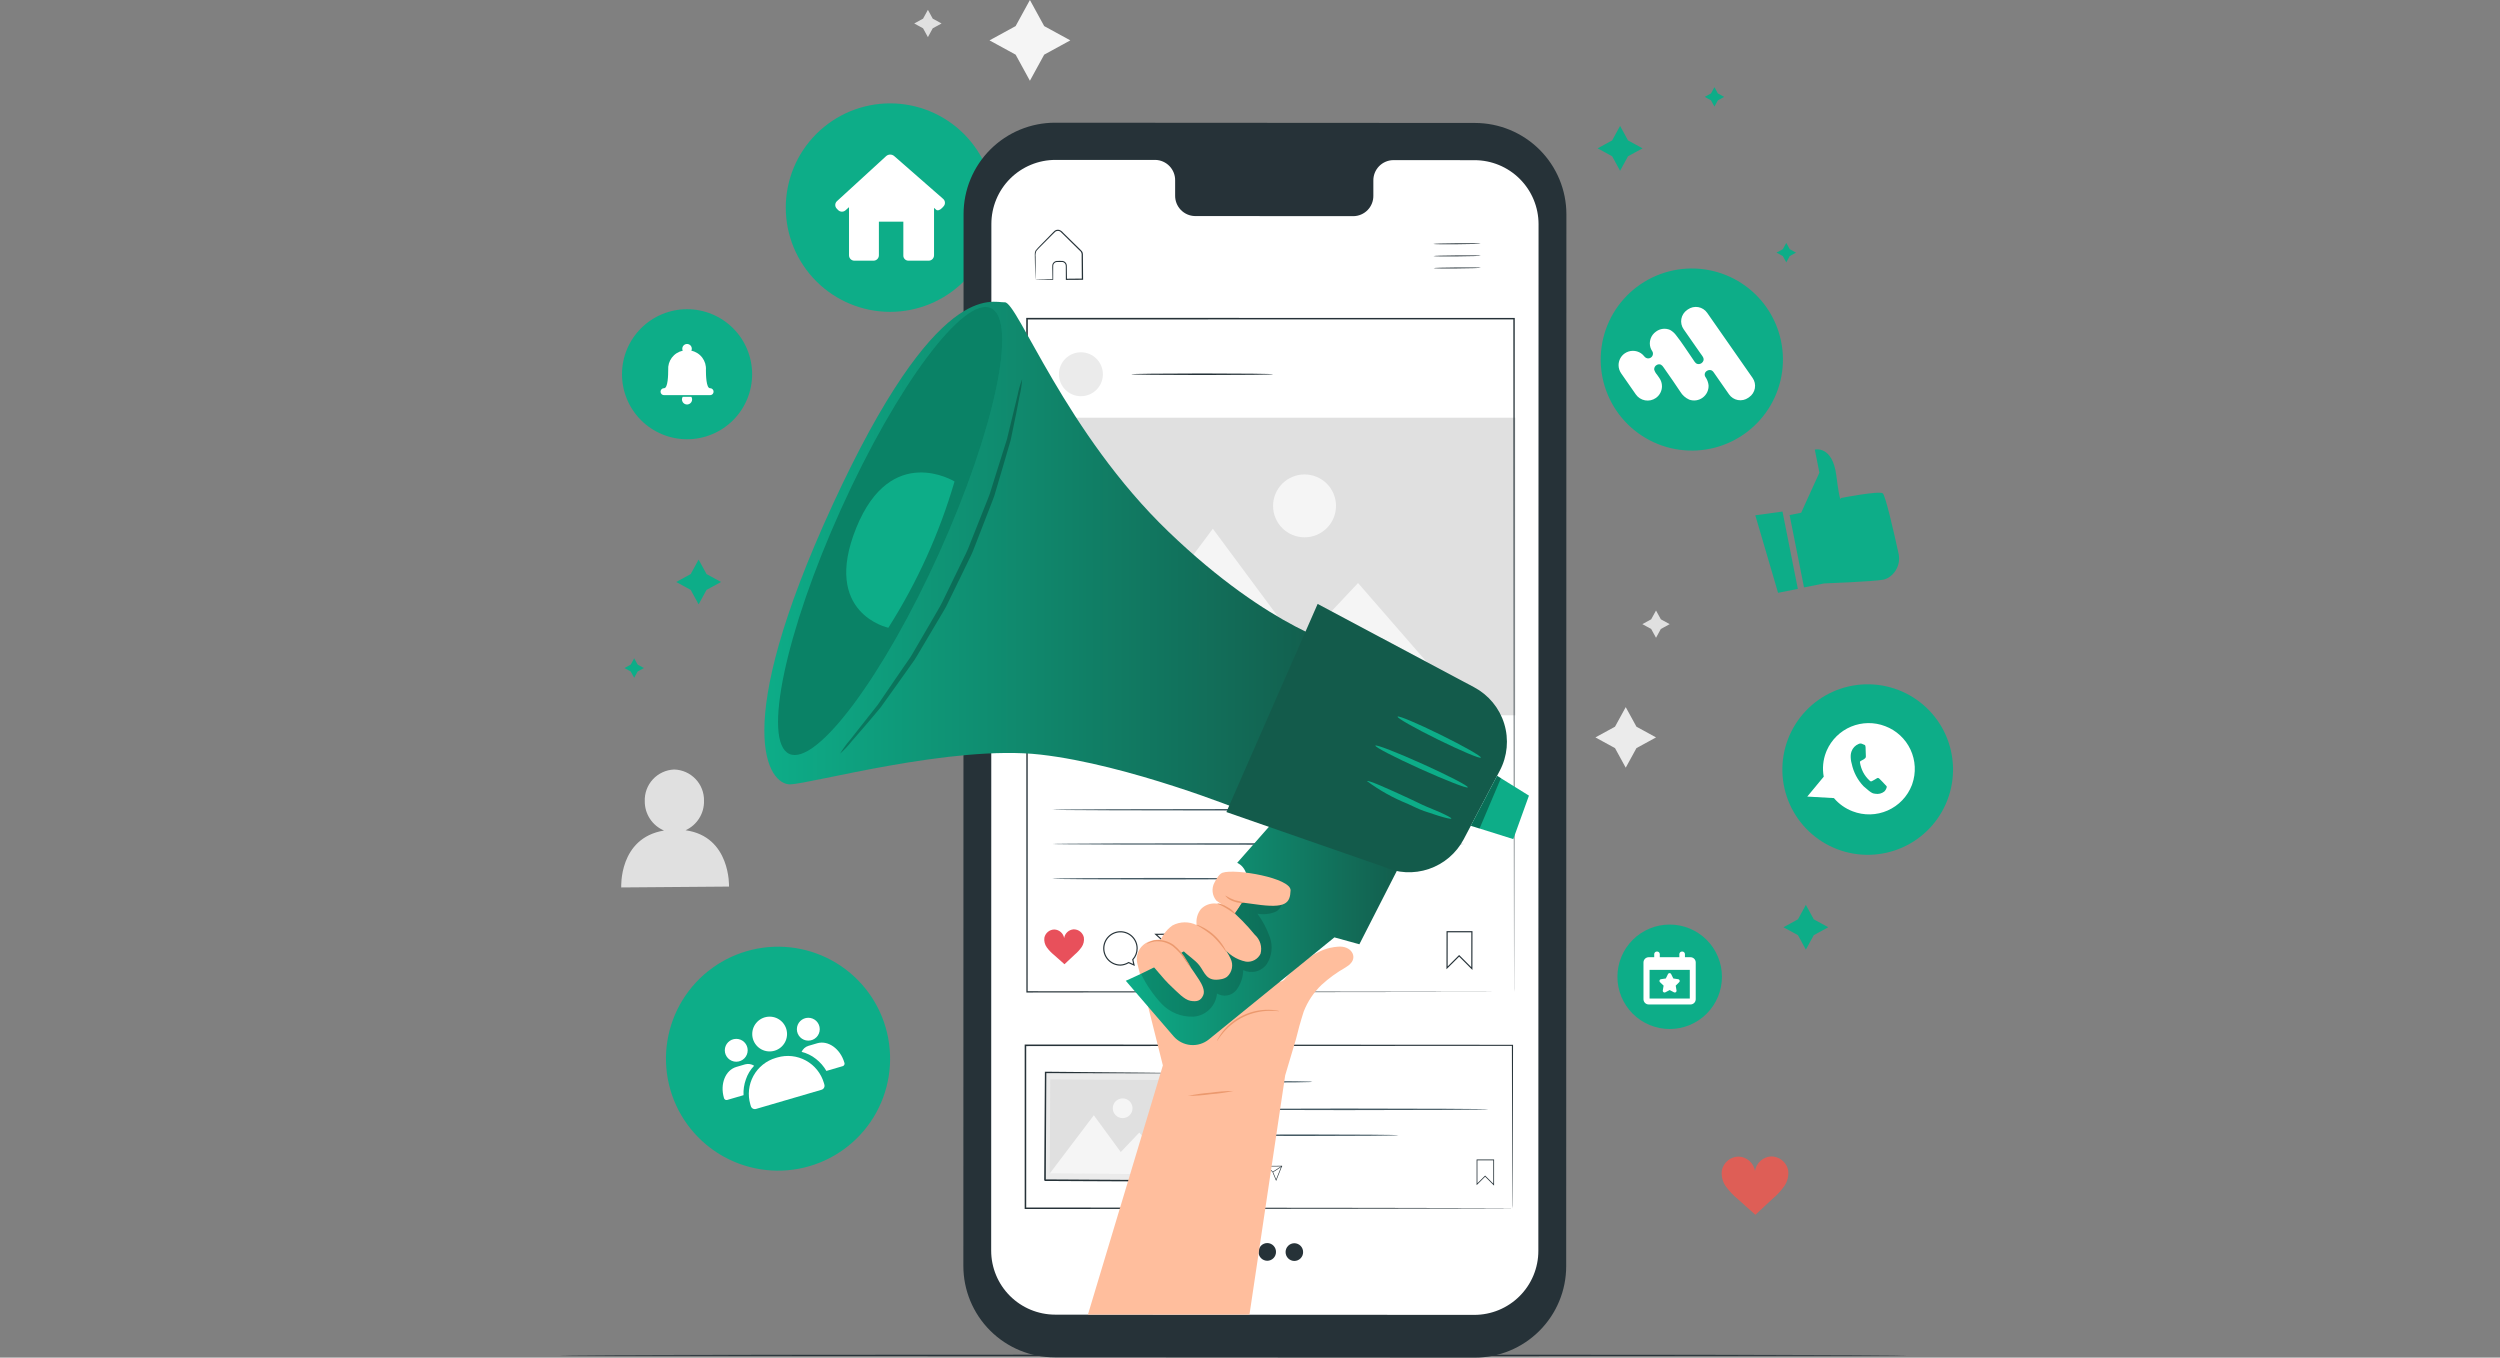 <svg width="302" height="164" viewBox="0 0 302 164" fill="none" xmlns="http://www.w3.org/2000/svg">
<rect x="0" y="0" width="302" height="164" fill="#808080" stroke="none"/>
<path d="M107.525 37.672C104.182 37.672 100.977 36.346 98.613 33.984C96.25 31.622 94.922 28.42 94.922 25.08C94.922 21.74 96.25 18.537 98.613 16.176C100.977 13.814 104.182 12.487 107.525 12.487C110.867 12.487 114.073 13.814 116.436 16.176C118.799 18.537 120.127 21.74 120.127 25.08C120.127 28.42 118.799 31.622 116.436 33.984C114.073 36.346 110.867 37.672 107.525 37.672Z" fill="#0dad88"/>
<path d="M113.984 24.926C114.041 24.864 114.085 24.791 114.114 24.711C114.142 24.632 114.154 24.548 114.149 24.463C114.144 24.379 114.123 24.297 114.085 24.221C114.048 24.146 113.996 24.078 113.932 24.023L108.011 18.845C107.875 18.732 107.704 18.67 107.527 18.672C107.35 18.674 107.18 18.74 107.047 18.857L101.106 24.299C101.043 24.355 100.992 24.424 100.957 24.5C100.921 24.577 100.901 24.66 100.899 24.744C100.896 24.828 100.91 24.912 100.941 24.991C100.971 25.069 101.018 25.141 101.077 25.201L101.226 25.356C101.337 25.479 101.492 25.555 101.658 25.568C101.824 25.58 101.988 25.529 102.117 25.424L102.561 25.027V30.844C102.561 31.015 102.629 31.18 102.75 31.301C102.871 31.422 103.036 31.49 103.207 31.49H105.523C105.695 31.49 105.859 31.422 105.98 31.301C106.102 31.18 106.17 31.015 106.17 30.844V26.775H109.123V30.844C109.118 30.927 109.13 31.01 109.158 31.088C109.187 31.166 109.23 31.237 109.287 31.297C109.344 31.358 109.412 31.406 109.488 31.439C109.565 31.472 109.646 31.489 109.729 31.49H112.184C112.356 31.49 112.52 31.422 112.641 31.301C112.762 31.18 112.831 31.015 112.831 30.844V25.109L113.105 25.35C113.256 25.482 113.573 25.376 113.813 25.111L113.984 24.926Z" fill="white"/>
<path d="M124.413 0L126.139 3.153L129.294 4.877L126.139 6.601L124.413 9.754L122.687 6.601L119.531 4.877L122.687 3.153L124.413 0Z" fill="#F5F5F5"/>
<path d="M196.388 85.42L197.683 87.785L200.049 89.078L197.683 90.372L196.388 92.736L195.093 90.372L192.727 89.078L195.093 87.785L196.388 85.42Z" fill="#EBEBEB"/>
<path d="M200.047 73.747L200.63 74.813L201.698 75.396L200.63 75.98L200.047 77.046L199.463 75.98L198.396 75.396L199.463 74.813L200.047 73.747Z" fill="#E0E0E0"/>
<path d="M112.09 1.186L112.674 2.253L113.742 2.836L112.674 3.419L112.09 4.486L111.507 3.419L110.439 2.836L111.507 2.253L112.09 1.186Z" fill="#E0E0E0"/>
<path d="M82.817 100.295C83.495 99.985 84.068 99.483 84.464 98.851C84.86 98.219 85.062 97.485 85.044 96.74C85.066 95.76 84.698 94.811 84.021 94.102C83.344 93.393 82.413 92.981 81.432 92.957C80.453 92.997 79.529 93.425 78.865 94.145C78.2 94.865 77.849 95.82 77.888 96.799C77.883 97.551 78.102 98.288 78.516 98.916C78.93 99.544 79.52 100.036 80.214 100.329C74.718 101.229 75.046 107.203 75.046 107.203L88.066 107.099C88.066 107.099 88.285 101.054 82.817 100.295Z" fill="#E0E0E0"/>
<path d="M216.004 141.328C215.898 140.86 215.635 140.444 215.259 140.147C214.884 139.85 214.417 139.69 213.938 139.695C213.464 139.726 213.015 139.916 212.664 140.234C212.312 140.552 212.079 140.981 212.003 141.448C211.923 140.981 211.686 140.555 211.332 140.24C210.977 139.925 210.526 139.739 210.053 139.713C209.574 139.713 209.109 139.877 208.737 140.178C208.364 140.478 208.106 140.897 208.004 141.365C207.908 142.061 208.084 142.768 208.495 143.338C208.905 143.9 209.386 144.407 209.925 144.847C210.654 145.494 211.324 146.102 212.052 146.749C212.773 146.095 213.387 145.481 214.11 144.828C214.645 144.384 215.121 143.873 215.525 143.307C215.934 142.733 216.105 142.024 216.004 141.328Z" fill="#DE5E56"/>
<path d="M216.183 62.218L217.579 61.942L219.782 57.098L219.23 54.315C219.23 54.315 221.36 53.756 221.83 57.449C222.3 61.143 222.389 60.157 222.389 60.157C222.389 60.157 226.976 59.267 227.432 59.59C227.765 59.824 228.793 64.344 229.33 66.799C229.478 67.388 229.426 68.009 229.18 68.564C228.935 69.12 228.51 69.576 227.975 69.863C227.822 69.937 227.661 69.992 227.495 70.026C226.348 70.252 220.334 70.481 220.334 70.481L217.924 70.959L216.183 62.218Z" fill="#0dad88"/>
<path d="M212.04 62.247L214.79 71.612L217.18 71.138L215.325 61.795L212.04 62.247Z" fill="#0dad88"/>
<path d="M230.451 163.731C230.451 163.784 193.968 163.827 148.979 163.827C103.991 163.827 67.5 163.784 67.5 163.731C67.5 163.678 103.973 163.635 148.979 163.635C193.985 163.635 230.451 163.678 230.451 163.731Z" fill="#263238"/>
<path d="M209.187 53.324C206.561 54.6 203.536 54.782 200.776 53.829C198.017 52.876 195.749 50.867 194.472 48.244C193.195 45.62 193.014 42.597 193.967 39.84C194.921 37.083 196.931 34.817 199.557 33.541C202.182 32.265 205.208 32.084 207.967 33.036C210.727 33.989 212.994 35.998 214.271 38.622C215.548 41.245 215.73 44.268 214.776 47.025C213.823 49.782 211.812 52.048 209.187 53.324Z" fill="#0dad88"/>
<path d="M211.294 47.981L211.19 48.054C211.01 48.179 210.807 48.268 210.593 48.315C210.379 48.362 210.157 48.366 209.941 48.327C209.726 48.288 209.519 48.208 209.335 48.089C209.15 47.971 208.991 47.817 208.866 47.637L208.457 47.052L207.639 45.88C207.437 45.589 207.23 45.302 207.033 45.007C206.972 44.904 206.887 44.818 206.785 44.754C206.689 44.708 206.582 44.688 206.475 44.699C206.369 44.709 206.267 44.748 206.182 44.811C206.12 44.847 206.067 44.895 206.025 44.953C205.983 45.01 205.954 45.076 205.939 45.145C205.924 45.215 205.924 45.286 205.939 45.356C205.953 45.425 205.983 45.491 206.024 45.549C206.227 45.843 206.355 46.183 206.395 46.538C206.41 46.828 206.353 47.117 206.227 47.38C206.102 47.642 205.913 47.868 205.678 48.039C205.448 48.208 205.181 48.317 204.899 48.359C204.617 48.4 204.329 48.372 204.06 48.276C203.609 48.075 203.23 47.74 202.976 47.316C202.674 46.871 202.385 46.429 202.078 45.986L201.489 45.141L201.218 44.753C201.121 44.633 201.032 44.505 200.953 44.373C200.877 44.242 200.769 44.133 200.64 44.054C200.569 44.022 200.491 44.005 200.413 44.007C200.334 44.008 200.257 44.027 200.187 44.061C200.074 44.108 199.979 44.188 199.914 44.29C199.849 44.393 199.818 44.513 199.824 44.634C199.888 44.867 200.007 45.081 200.17 45.259L200.454 45.666C200.657 45.956 200.766 46.302 200.766 46.656C200.767 46.935 200.699 47.211 200.57 47.459C200.441 47.707 200.254 47.92 200.024 48.08C199.647 48.342 199.18 48.444 198.727 48.363C198.274 48.282 197.872 48.025 197.609 47.648L195.837 45.101C195.634 44.811 195.524 44.466 195.524 44.112C195.524 43.833 195.591 43.557 195.72 43.309C195.85 43.061 196.038 42.848 196.267 42.689C196.554 42.492 196.893 42.384 197.24 42.38C197.588 42.376 197.929 42.476 198.22 42.667C198.375 42.772 198.513 42.901 198.628 43.048C198.681 43.12 198.749 43.18 198.828 43.223C198.906 43.266 198.994 43.291 199.083 43.296C199.175 43.298 199.267 43.279 199.35 43.239C199.433 43.199 199.506 43.141 199.562 43.068C199.617 42.994 199.654 42.908 199.669 42.818C199.685 42.727 199.679 42.635 199.652 42.547C199.609 42.444 199.554 42.347 199.489 42.256C199.448 42.182 199.413 42.104 199.385 42.023C199.268 41.668 199.269 41.284 199.388 40.93C199.508 40.575 199.738 40.269 200.046 40.056C200.287 39.875 200.572 39.76 200.872 39.725C201.171 39.69 201.475 39.736 201.751 39.858C202.046 40.026 202.301 40.256 202.498 40.532C203.213 41.436 203.832 42.432 204.492 43.377C204.628 43.572 204.775 43.867 205.005 43.952C205.05 43.969 205.097 43.98 205.145 43.983C205.31 43.993 205.471 43.937 205.595 43.828C205.678 43.758 205.741 43.666 205.776 43.562C205.88 43.239 205.599 42.951 205.426 42.703L204.826 41.844L204.134 40.85L203.578 40.052L203.382 39.771C203.256 39.591 203.167 39.389 203.12 39.174C203.073 38.96 203.069 38.739 203.107 38.523C203.146 38.307 203.227 38.101 203.346 37.916C203.464 37.732 203.618 37.572 203.799 37.447L203.903 37.374C204.083 37.249 204.286 37.16 204.5 37.113C204.715 37.066 204.936 37.062 205.152 37.1C205.368 37.139 205.575 37.22 205.759 37.339C205.944 37.457 206.103 37.611 206.228 37.791L211.717 45.66C211.842 45.84 211.93 46.043 211.976 46.257C212.023 46.471 212.026 46.692 211.987 46.908C211.948 47.123 211.866 47.329 211.748 47.513C211.629 47.697 211.475 47.856 211.294 47.981Z" fill="white"/>
<path d="M221.939 102.584C219.385 101.609 217.324 99.66 216.208 97.166C215.092 94.672 215.013 91.838 215.989 89.286C216.472 88.022 217.2 86.866 218.13 85.884C219.061 84.901 220.176 84.111 221.411 83.559C222.647 83.007 223.98 82.704 225.333 82.666C226.686 82.629 228.034 82.858 229.298 83.341C230.563 83.823 231.72 84.55 232.703 85.48C233.687 86.41 234.477 87.524 235.03 88.759C235.582 89.994 235.886 91.325 235.924 92.677C235.961 94.03 235.732 95.376 235.248 96.639C234.765 97.903 234.037 99.059 233.107 100.042C232.177 101.024 231.062 101.814 229.826 102.366C228.59 102.918 227.257 103.221 225.904 103.259C224.551 103.296 223.204 103.067 221.939 102.584Z" fill="#0dad88"/>
<path fill-rule="evenodd" clip-rule="evenodd" d="M230.999 94.712C231.475 93.351 231.399 91.858 230.789 90.552C230.179 89.246 229.082 88.23 227.732 87.721C226.403 87.208 224.927 87.228 223.612 87.775C222.297 88.323 221.243 89.356 220.671 90.66C220.64 90.734 220.609 90.809 220.58 90.884C220.22 91.82 220.126 92.838 220.306 93.824L218.318 96.226L221.539 96.41C222.145 97.125 222.923 97.674 223.8 98.007C224.477 98.269 225.2 98.395 225.926 98.377C226.652 98.36 227.368 98.2 228.032 97.906C228.696 97.612 229.296 97.191 229.797 96.665C230.298 96.14 230.691 95.521 230.952 94.844C230.968 94.799 230.985 94.754 230.999 94.712Z" fill="white"/>
<path fill-rule="evenodd" clip-rule="evenodd" d="M227.746 94.811C227.642 94.698 227.134 94.154 227.033 94.069C226.932 93.984 226.856 93.93 226.72 94.023C226.585 94.117 226.234 94.308 226.129 94.362C226.025 94.416 225.945 94.4 225.841 94.288C225.522 93.997 225.257 93.653 225.058 93.271C224.877 92.91 224.751 92.524 224.685 92.126C224.66 91.971 224.751 91.929 224.839 91.889C224.926 91.85 225.021 91.785 225.115 91.741L225.184 91.698C225.232 91.661 225.278 91.621 225.321 91.579C225.352 91.551 225.375 91.515 225.388 91.476C225.401 91.437 225.404 91.394 225.396 91.354C225.389 91.279 225.371 90.561 225.361 90.267C225.351 89.974 225.23 89.978 225.153 89.95C225.075 89.921 224.999 89.878 224.914 89.846C224.849 89.823 224.78 89.813 224.711 89.818C224.642 89.823 224.575 89.842 224.514 89.874C224.319 89.954 224.143 90.074 223.997 90.226C223.851 90.378 223.739 90.559 223.667 90.757C223.614 90.903 223.581 91.056 223.568 91.211C223.547 91.564 223.588 91.918 223.688 92.258C223.902 93.286 224.402 94.234 225.131 94.991C226.232 95.987 226.296 95.824 226.538 95.887C226.728 95.921 226.923 95.915 227.11 95.868C227.298 95.821 227.473 95.735 227.624 95.615C227.78 95.459 227.886 95.26 227.928 95.044C227.921 94.985 227.848 94.921 227.746 94.811Z" fill="#0dad88"/>
<path d="M82.997 53.062C80.912 53.062 78.913 52.234 77.439 50.761C75.965 49.288 75.137 47.29 75.137 45.207C75.137 43.124 75.965 41.126 77.439 39.653C78.913 38.18 80.912 37.352 82.997 37.352C85.082 37.352 87.082 38.18 88.556 39.653C90.03 41.126 90.858 43.124 90.858 45.207C90.858 47.29 90.03 49.288 88.556 50.761C87.082 52.234 85.082 53.062 82.997 53.062Z" fill="#0dad88"/>
<path fill-rule="evenodd" clip-rule="evenodd" d="M80.226 47.735C80.171 47.737 80.116 47.728 80.064 47.709C80.012 47.69 79.964 47.66 79.924 47.622C79.884 47.584 79.851 47.538 79.829 47.488C79.806 47.437 79.794 47.383 79.793 47.328C79.79 47.272 79.799 47.217 79.819 47.165C79.838 47.113 79.868 47.065 79.906 47.025C79.944 46.985 79.99 46.952 80.04 46.93C80.091 46.907 80.146 46.895 80.201 46.894H80.226C80.692 46.894 80.719 45.267 80.719 44.697C80.681 44.163 80.837 43.632 81.159 43.203C81.482 42.775 81.949 42.477 82.474 42.365C82.442 42.297 82.424 42.223 82.421 42.148C82.418 42.072 82.43 41.997 82.456 41.927C82.482 41.856 82.522 41.791 82.573 41.736C82.624 41.68 82.686 41.636 82.754 41.604C82.892 41.54 83.05 41.534 83.193 41.587C83.336 41.639 83.452 41.746 83.516 41.884C83.551 41.96 83.569 42.042 83.569 42.125C83.569 42.208 83.551 42.29 83.516 42.365C84.042 42.476 84.51 42.773 84.833 43.202C85.156 43.631 85.313 44.162 85.275 44.697C85.275 45.267 85.303 46.894 85.768 46.894C85.823 46.892 85.878 46.901 85.93 46.921C85.982 46.94 86.029 46.97 86.07 47.008C86.11 47.046 86.142 47.091 86.165 47.142C86.187 47.193 86.199 47.247 86.2 47.303C86.202 47.358 86.193 47.413 86.174 47.465C86.154 47.517 86.125 47.564 86.087 47.604C86.049 47.645 86.003 47.677 85.952 47.699C85.902 47.722 85.847 47.734 85.792 47.735H80.229H80.226Z" fill="white"/>
<path fill-rule="evenodd" clip-rule="evenodd" d="M83.517 47.936C83.558 48.005 83.586 48.081 83.598 48.16C83.61 48.239 83.606 48.32 83.587 48.398C83.567 48.476 83.533 48.549 83.485 48.614C83.437 48.678 83.377 48.733 83.309 48.774C83.24 48.816 83.163 48.843 83.084 48.855C83.005 48.867 82.924 48.863 82.846 48.844C82.768 48.825 82.695 48.79 82.63 48.742C82.565 48.695 82.511 48.635 82.469 48.566C82.411 48.47 82.38 48.361 82.38 48.249C82.38 48.137 82.411 48.027 82.469 47.932L83.517 47.936Z" fill="white"/>
<path d="M97.124 141.048C93.631 141.879 89.95 141.29 86.892 139.41C83.834 137.53 81.648 134.513 80.816 131.023C79.984 127.533 80.574 123.855 82.456 120.799C84.337 117.744 87.356 115.56 90.849 114.729C94.342 113.897 98.023 114.486 101.081 116.366C104.139 118.247 106.324 121.263 107.156 124.754C107.988 128.244 107.399 131.921 105.517 134.977C103.636 138.033 100.616 140.217 97.124 141.048Z" fill="#0dad8888"/>
<path d="M92.972 127.013C94.133 127.013 95.075 126.072 95.075 124.912C95.075 123.752 94.133 122.811 92.972 122.811C91.811 122.811 90.87 123.752 90.87 124.912C90.87 126.072 91.811 127.013 92.972 127.013Z" fill="white"/>
<path d="M93.716 127.795L93.906 127.74C95.058 127.403 96.297 127.537 97.351 128.113C98.404 128.689 99.185 129.659 99.523 130.81L99.583 131.019C99.602 131.082 99.608 131.149 99.601 131.214C99.594 131.28 99.574 131.344 99.542 131.402C99.51 131.46 99.467 131.512 99.416 131.553C99.364 131.594 99.305 131.625 99.241 131.644L91.327 133.959C91.264 133.978 91.197 133.984 91.132 133.977C91.066 133.97 91.002 133.95 90.944 133.919C90.886 133.887 90.834 133.844 90.793 133.793C90.751 133.741 90.72 133.682 90.702 133.618L90.64 133.41C90.473 132.84 90.42 132.242 90.484 131.651C90.548 131.06 90.728 130.487 91.013 129.965C91.299 129.444 91.685 128.984 92.149 128.611C92.613 128.239 93.145 127.962 93.716 127.795Z" fill="white"/>
<path d="M88.938 128.256C89.702 128.256 90.321 127.638 90.321 126.875C90.321 126.112 89.702 125.494 88.938 125.494C88.175 125.494 87.556 126.112 87.556 126.875C87.556 127.638 88.175 128.256 88.938 128.256Z" fill="white"/>
<path d="M90.011 128.573L88.949 128.886C87.631 129.271 86.959 130.945 87.451 132.623C87.465 132.705 87.512 132.779 87.58 132.827C87.648 132.876 87.733 132.896 87.816 132.883L89.819 132.297C89.788 131.645 89.886 130.994 90.106 130.38C90.313 129.768 90.653 129.208 91.101 128.742C90.942 128.638 90.762 128.569 90.574 128.54C90.386 128.511 90.194 128.522 90.011 128.573Z" fill="white"/>
<path d="M97.644 125.708C98.407 125.708 99.026 125.09 99.026 124.327C99.026 123.564 98.407 122.946 97.644 122.946C96.881 122.946 96.262 123.564 96.262 124.327C96.262 125.09 96.881 125.708 97.644 125.708Z" fill="white"/>
<path d="M97.659 126.338L98.722 126.025C100.04 125.64 101.508 126.687 102 128.366C102.032 128.443 102.033 128.53 102.002 128.608C101.97 128.686 101.91 128.748 101.833 128.782L99.829 129.369C99.503 128.804 99.07 128.309 98.555 127.91C98.049 127.506 97.46 127.219 96.831 127.069C96.909 126.895 97.023 126.74 97.166 126.613C97.309 126.487 97.477 126.393 97.659 126.338Z" fill="white"/>
<path d="M201.698 124.304C200.023 124.304 198.417 123.639 197.233 122.456C196.049 121.273 195.384 119.668 195.384 117.995C195.384 116.322 196.049 114.717 197.233 113.534C198.417 112.351 200.023 111.686 201.698 111.686C203.372 111.686 204.978 112.351 206.162 113.534C207.346 114.717 208.012 116.322 208.012 117.995C208.012 119.668 207.346 121.273 206.162 122.456C204.978 123.639 203.372 124.304 201.698 124.304Z" fill="#0dad8888"/>
<path d="M200.964 119.065L200.866 119.647C200.861 119.675 200.861 119.703 200.867 119.73C200.873 119.758 200.885 119.784 200.901 119.806C200.917 119.829 200.938 119.849 200.962 119.863C200.986 119.878 201.012 119.888 201.04 119.892C201.086 119.9 201.133 119.893 201.174 119.871L201.696 119.598L202.217 119.871C202.241 119.884 202.268 119.893 202.296 119.895C202.324 119.898 202.352 119.895 202.379 119.887C202.406 119.879 202.431 119.865 202.452 119.847C202.473 119.829 202.491 119.806 202.503 119.781C202.525 119.74 202.532 119.694 202.524 119.648L202.426 119.066L202.843 118.649C202.864 118.63 202.88 118.606 202.891 118.581C202.902 118.555 202.908 118.527 202.908 118.499C202.908 118.47 202.902 118.443 202.891 118.417C202.88 118.391 202.864 118.368 202.843 118.348C202.811 118.315 202.769 118.293 202.723 118.287L202.138 118.199L201.874 117.67C201.862 117.645 201.845 117.622 201.824 117.603C201.803 117.585 201.779 117.571 201.752 117.562C201.725 117.553 201.697 117.549 201.669 117.551C201.641 117.554 201.614 117.561 201.589 117.574C201.548 117.595 201.514 117.628 201.493 117.67L201.23 118.199L200.644 118.287C200.616 118.29 200.589 118.3 200.565 118.314C200.541 118.328 200.52 118.347 200.503 118.37C200.487 118.392 200.475 118.418 200.468 118.445C200.462 118.472 200.461 118.501 200.466 118.528C200.473 118.574 200.494 118.616 200.527 118.648L200.964 119.065Z" fill="white"/>
<path d="M204.209 115.631H203.54V115.26C203.54 115.177 203.507 115.097 203.448 115.039C203.39 114.98 203.31 114.947 203.227 114.947H203.178C203.095 114.947 203.016 114.98 202.957 115.039C202.898 115.097 202.865 115.177 202.865 115.26V115.631H200.503V115.26C200.503 115.177 200.47 115.097 200.412 115.039C200.353 114.98 200.274 114.947 200.191 114.947H200.142C200.059 114.947 199.979 114.98 199.921 115.039C199.862 115.097 199.829 115.177 199.829 115.26V115.631H199.167C198.999 115.631 198.837 115.698 198.718 115.817C198.599 115.936 198.533 116.097 198.532 116.265V120.706C198.533 120.874 198.599 121.035 198.718 121.154C198.837 121.273 198.999 121.34 199.167 121.34H204.209C204.377 121.34 204.539 121.273 204.658 121.154C204.777 121.035 204.844 120.874 204.844 120.706V116.265C204.844 116.097 204.777 115.936 204.658 115.817C204.539 115.698 204.377 115.631 204.209 115.631ZM204.127 120.624H199.268V117.163H204.127V120.624Z" fill="white"/>
<path d="M178.14 164L127.417 163.97C124.487 163.968 121.679 162.804 119.608 160.734C117.537 158.663 116.374 155.856 116.374 152.929L116.399 25.863C116.399 24.413 116.685 22.977 117.24 21.637C117.796 20.297 118.611 19.079 119.637 18.054C120.664 17.029 121.883 16.216 123.224 15.661C124.565 15.107 126.003 14.822 127.454 14.823L178.178 14.853C181.107 14.855 183.916 16.019 185.987 18.089C188.058 20.159 189.221 22.966 189.221 25.894L189.196 152.959C189.196 154.41 188.91 155.846 188.354 157.186C187.799 158.526 186.984 159.743 185.957 160.768C184.931 161.794 183.712 162.607 182.371 163.161C181.029 163.716 179.592 164.001 178.14 164Z" fill="#263238"/>
<path d="M178.124 19.349L168.289 19.343C167.641 19.357 167.026 19.628 166.578 20.095C166.13 20.563 165.887 21.189 165.901 21.836V23.618C165.908 23.939 165.852 24.257 165.735 24.556C165.619 24.855 165.445 25.128 165.224 25.359C165.002 25.591 164.737 25.776 164.443 25.905C164.149 26.035 163.833 26.105 163.513 26.112L144.343 26.1C143.695 26.085 143.079 25.813 142.632 25.344C142.184 24.875 141.941 24.248 141.956 23.6V21.816C141.964 21.495 141.908 21.176 141.792 20.877C141.676 20.578 141.502 20.304 141.28 20.072C141.058 19.84 140.793 19.654 140.499 19.524C140.206 19.394 139.889 19.324 139.568 19.316H136.109H127.501C126.485 19.316 125.478 19.515 124.539 19.904C123.6 20.292 122.746 20.861 122.027 21.579C121.308 22.297 120.738 23.149 120.349 24.087C119.959 25.026 119.759 26.031 119.758 27.047L119.734 151.074C119.734 153.125 120.548 155.091 121.999 156.542C123.449 157.992 125.416 158.808 127.468 158.809L178.09 158.838C179.107 158.839 180.113 158.639 181.053 158.251C181.992 157.863 182.845 157.293 183.564 156.576C184.283 155.858 184.854 155.005 185.243 154.067C185.632 153.129 185.833 152.123 185.833 151.108L185.857 27.082C185.858 25.032 185.043 23.066 183.593 21.616C182.143 20.166 180.175 19.35 178.124 19.349Z" fill="white"/>
<path d="M178.863 29.422C178.863 29.455 177.584 29.493 176.007 29.506C174.43 29.52 173.15 29.506 173.15 29.47C173.15 29.433 174.428 29.399 176.006 29.386C177.584 29.372 178.863 29.389 178.863 29.422Z" fill="#263238"/>
<path d="M178.879 30.888C178.879 30.921 177.6 30.958 176.023 30.972C174.446 30.985 173.166 30.972 173.166 30.936C173.166 30.899 174.444 30.865 176.022 30.852C177.6 30.84 178.879 30.85 178.879 30.888Z" fill="#263238"/>
<path d="M178.889 32.344C178.889 32.377 177.61 32.415 176.033 32.427C174.456 32.44 173.176 32.427 173.176 32.391C173.176 32.355 174.454 32.32 176.032 32.308C177.61 32.295 178.889 32.31 178.889 32.344Z" fill="#263238"/>
<path d="M125.077 33.768C125.126 33.761 125.177 33.757 125.227 33.757L125.644 33.744L127.181 33.707L127.138 33.75C127.133 33.409 127.127 33.038 127.121 32.637C127.121 32.428 127.103 32.234 127.121 31.995C127.145 31.871 127.208 31.759 127.301 31.673C127.394 31.588 127.511 31.535 127.637 31.521C127.885 31.521 128.103 31.505 128.366 31.521C128.508 31.543 128.636 31.615 128.729 31.724C128.821 31.833 128.871 31.972 128.87 32.115C128.876 32.636 128.882 33.177 128.889 33.74L128.818 33.67L130.758 33.65L130.684 33.725C130.677 32.945 130.67 32.138 130.663 31.311C130.663 31.102 130.663 30.898 130.663 30.696C130.654 30.604 130.625 30.516 130.578 30.436C130.53 30.357 130.466 30.289 130.39 30.238L129.542 29.404L128.724 28.598L128.328 28.207C128.191 28.076 128.084 27.94 127.926 27.908C127.851 27.888 127.771 27.885 127.694 27.9C127.617 27.915 127.544 27.946 127.481 27.993C127.364 28.092 127.239 28.233 127.12 28.347L126.424 29.049C125.987 29.503 125.53 29.919 125.199 30.311C125.101 30.539 125.068 30.789 125.101 31.035C125.101 31.275 125.101 31.503 125.101 31.718C125.101 32.135 125.101 32.503 125.094 32.818C125.094 33.099 125.088 33.331 125.086 33.521C125.087 33.605 125.084 33.69 125.077 33.774C125.067 33.697 125.062 33.619 125.063 33.541C125.063 33.353 125.052 33.124 125.044 32.848C125.037 32.531 125.028 32.161 125.019 31.739C125.015 31.52 125.011 31.288 125.007 31.043C125.007 30.919 125.007 30.792 125.001 30.662C124.999 30.52 125.035 30.38 125.105 30.256C125.463 29.817 125.892 29.423 126.333 28.961L127.023 28.254C127.147 28.132 127.249 28.01 127.397 27.883C127.476 27.823 127.568 27.782 127.666 27.763C127.763 27.744 127.864 27.747 127.96 27.773C128.143 27.838 128.305 27.953 128.426 28.105L128.824 28.494L129.644 29.298L130.494 30.132C130.574 30.202 130.646 30.281 130.711 30.366C130.775 30.463 130.811 30.576 130.815 30.693C130.815 30.898 130.817 31.104 130.82 31.312C130.826 32.139 130.833 32.946 130.839 33.726V33.801H130.765L128.825 33.813H128.754V33.743C128.754 33.18 128.751 32.638 128.746 32.118C128.748 32.006 128.709 31.896 128.637 31.81C128.565 31.724 128.465 31.666 128.354 31.648C128.131 31.637 127.868 31.648 127.65 31.648C127.55 31.659 127.455 31.701 127.38 31.769C127.305 31.836 127.254 31.926 127.233 32.025C127.215 32.22 127.233 32.447 127.225 32.644C127.225 33.045 127.225 33.418 127.225 33.758V33.802H127.182L125.619 33.791L125.211 33.783C125.166 33.782 125.121 33.777 125.077 33.768Z" fill="#263238"/>
<path d="M158.534 130.684C158.358 130.713 158.18 130.725 158.002 130.721L156.553 130.751C155.329 130.769 153.634 130.779 151.772 130.779C149.909 130.779 148.213 130.769 146.989 130.751L145.54 130.721C145.362 130.725 145.184 130.713 145.009 130.684C145.184 130.655 145.362 130.642 145.54 130.646L146.989 130.616C148.213 130.598 149.908 130.588 151.772 130.588C153.635 130.588 155.329 130.599 156.553 130.616L158.002 130.646C158.18 130.642 158.358 130.655 158.534 130.684Z" fill="#455A64"/>
<path d="M179.797 134.007C179.797 134.06 172.01 134.103 162.405 134.103C152.8 134.103 145.012 134.06 145.012 134.007C145.012 133.954 152.797 133.911 162.405 133.911C172.013 133.911 179.797 133.954 179.797 134.007Z" fill="#455A64"/>
<path d="M168.923 137.135C168.923 137.188 163.569 137.231 156.966 137.231C150.362 137.231 145.008 137.188 145.008 137.135C145.008 137.082 150.36 137.04 156.966 137.04C163.572 137.04 168.923 137.082 168.923 137.135Z" fill="#455A64"/>
<path d="M180.484 143.225L179.404 142.142L178.375 143.167V140.067H180.485L180.484 143.225ZM179.404 142.008L179.437 142.041L180.389 142.995V140.165H178.47V142.94L179.404 142.008Z" fill="#263238"/>
<path d="M151.7 142.82L151.319 142.65C151.169 142.74 150.999 142.791 150.825 142.8C150.544 142.802 150.274 142.693 150.074 142.496C149.874 142.299 149.76 142.031 149.757 141.75C149.756 141.47 149.865 141.2 150.062 141C150.259 140.8 150.527 140.686 150.808 140.684C151.089 140.682 151.359 140.791 151.559 140.988C151.759 141.185 151.873 141.453 151.876 141.734C151.878 141.993 151.784 142.244 151.612 142.439L151.7 142.82ZM150.809 140.755C150.548 140.758 150.298 140.864 150.114 141.05C149.93 141.236 149.828 141.488 149.83 141.749C149.833 142.01 149.939 142.26 150.125 142.443C150.312 142.627 150.563 142.729 150.825 142.727C150.993 142.717 151.157 142.666 151.3 142.577L151.316 142.569L151.597 142.694L151.534 142.418L151.546 142.404C151.714 142.221 151.806 141.982 151.804 141.734C151.801 141.473 151.695 141.225 151.51 141.042C151.325 140.859 151.075 140.756 150.814 140.756L150.809 140.755Z" fill="#263238"/>
<path d="M154.157 142.657L153.72 141.591L152.9 140.845L154.888 140.828L154.157 142.657ZM153.085 140.916L153.784 141.556L154.156 142.464L154.781 140.902L153.085 140.916Z" fill="#263238"/>
<path d="M154.85 140.828L153.766 141.533L153.806 141.594L154.89 140.889L154.85 140.828Z" fill="#263238"/>
<path d="M148.576 141.068C148.544 140.927 148.464 140.801 148.35 140.711C148.237 140.621 148.096 140.573 147.951 140.574C147.807 140.584 147.671 140.642 147.565 140.739C147.459 140.836 147.389 140.967 147.366 141.109C147.34 140.968 147.268 140.84 147.16 140.745C147.052 140.65 146.916 140.595 146.773 140.588C146.628 140.588 146.487 140.639 146.374 140.73C146.262 140.822 146.184 140.949 146.154 141.091C146.126 141.302 146.18 141.516 146.305 141.689C146.43 141.859 146.576 142.012 146.74 142.145C146.961 142.341 147.167 142.524 147.388 142.72C147.607 142.521 147.792 142.334 148.013 142.135C148.175 141.999 148.319 141.843 148.441 141.671C148.562 141.495 148.611 141.279 148.576 141.068Z" fill="#E8505B"/>
<path d="M182.699 145.965C182.699 145.965 182.699 145.846 182.692 145.619C182.686 145.392 182.692 145.054 182.686 144.613C182.686 143.726 182.678 142.426 182.671 140.732C182.663 137.353 182.651 132.439 182.636 126.274L182.699 126.337L123.872 126.369L123.967 126.273C123.967 133.116 123.967 139.754 123.967 145.959L123.875 145.866L165.97 145.909L178.259 145.935L181.556 145.946L182.411 145.952C182.604 145.952 182.705 145.959 182.705 145.959C182.705 145.959 182.611 145.959 182.422 145.965L181.579 145.971L178.301 145.983L166.033 146.009L123.874 146.051H123.781V145.959C123.781 139.749 123.781 133.111 123.781 126.273V126.177H123.885L182.712 126.21H182.776V126.273C182.761 132.454 182.75 137.381 182.741 140.769C182.735 142.452 182.729 143.752 182.726 144.636C182.726 145.071 182.724 145.402 182.72 145.631C182.703 145.855 182.699 145.965 182.699 145.965Z" fill="#263238"/>
<path d="M126.317 129.565L126.239 142.583L142.536 142.681L142.614 129.663L126.317 129.565Z" fill="#EBEBEB"/>
<path d="M142.608 129.659C142.581 129.661 142.554 129.661 142.527 129.659H142.295H141.405H138.064L126.311 129.635L126.398 129.549C126.379 133.425 126.356 137.866 126.334 142.569C126.354 142.592 126.155 142.388 126.242 142.474H126.52H126.801H127.363L128.479 142.48L130.674 142.494L134.902 142.521L142.533 142.576L142.453 142.655C142.492 138.746 142.525 135.504 142.548 133.227C142.563 132.095 142.575 131.203 142.583 130.584C142.589 130.285 142.593 130.052 142.597 129.884C142.597 129.724 142.607 129.638 142.607 129.638C142.607 129.638 142.607 129.713 142.614 129.867C142.622 130.021 142.614 130.26 142.614 130.552C142.614 131.168 142.614 132.053 142.62 133.178C142.62 135.47 142.612 138.728 142.607 142.656V142.736H142.527L134.894 142.704L130.667 142.684L128.471 142.672L127.356 142.666H126.794H126.234C126.318 142.751 126.114 142.549 126.136 142.568C126.167 137.868 126.195 133.427 126.221 129.548V129.462H126.306L138.114 129.572L141.435 129.614L142.308 129.63L142.53 129.636C142.557 129.641 142.583 129.648 142.608 129.659Z" fill="#263238"/>
<path d="M126.871 130.388L126.803 141.768L141.954 141.858L142.022 130.479L126.871 130.388Z" fill="#E0E0E0"/>
<path d="M126.803 141.767L132.135 134.724L135.388 139.167L137.625 136.814L141.954 141.852L126.803 141.767Z" fill="#F5F5F5"/>
<path d="M136.809 133.884C136.808 134.04 136.776 134.195 136.716 134.34C136.655 134.484 136.566 134.615 136.455 134.725C136.344 134.835 136.211 134.922 136.066 134.981C135.921 135.04 135.766 135.07 135.609 135.069C135.453 135.068 135.298 135.037 135.153 134.976C135.009 134.915 134.878 134.827 134.767 134.715C134.657 134.604 134.57 134.472 134.511 134.327C134.452 134.182 134.422 134.027 134.423 133.87C134.425 133.554 134.552 133.252 134.777 133.03C135.002 132.807 135.306 132.683 135.623 132.685C135.939 132.687 136.242 132.814 136.464 133.039C136.687 133.264 136.811 133.568 136.809 133.884Z" fill="#F5F5F5"/>
<path d="M153.792 45.209C153.735 45.224 153.676 45.23 153.618 45.228L153.118 45.246L151.283 45.276C149.733 45.294 147.593 45.304 145.227 45.304C142.862 45.304 140.721 45.294 139.171 45.276L137.335 45.246L136.836 45.228C136.778 45.23 136.719 45.224 136.662 45.209C136.719 45.194 136.778 45.187 136.836 45.189L137.335 45.172L139.171 45.141C140.721 45.124 142.862 45.113 145.227 45.113C147.593 45.113 149.733 45.125 151.283 45.141L153.118 45.172L153.618 45.189C153.676 45.187 153.735 45.194 153.792 45.209Z" fill="#263238"/>
<path d="M177.868 117.171L176.262 115.562L174.733 117.086L174.74 112.478H177.876L177.868 117.171ZM176.263 115.361L176.313 115.411L177.728 116.829L177.734 112.624H174.882L174.876 116.747L176.263 115.361Z" fill="#263238"/>
<path d="M137.089 116.692L136.338 116.357C136.044 116.534 135.71 116.635 135.367 116.652C135.093 116.655 134.821 116.603 134.567 116.5C134.314 116.398 134.082 116.246 133.887 116.054C133.692 115.862 133.536 115.634 133.43 115.382C133.323 115.13 133.267 114.859 133.264 114.586C133.262 114.312 133.314 114.041 133.417 113.787C133.52 113.533 133.671 113.302 133.864 113.107C134.056 112.912 134.284 112.757 134.537 112.651C134.789 112.544 135.06 112.488 135.333 112.486C135.607 112.484 135.879 112.535 136.133 112.638C136.386 112.741 136.617 112.892 136.813 113.084C137.008 113.276 137.163 113.505 137.27 113.756C137.377 114.008 137.433 114.279 137.435 114.552C137.439 115.064 137.253 115.559 136.914 115.942L137.089 116.692ZM135.335 112.63C134.819 112.634 134.327 112.843 133.966 113.209C133.604 113.576 133.404 114.071 133.407 114.586C133.412 115.1 133.621 115.592 133.988 115.953C134.355 116.314 134.85 116.514 135.365 116.511C135.697 116.492 136.02 116.39 136.303 116.216L136.334 116.198L136.888 116.445L136.763 115.901L136.788 115.874C137.117 115.514 137.298 115.042 137.294 114.554C137.29 114.04 137.081 113.548 136.713 113.187C136.346 112.826 135.85 112.625 135.335 112.63Z" fill="#263238"/>
<path d="M141.913 116.364L141.053 114.265L139.44 112.797L143.353 112.766L141.913 116.364ZM139.805 112.936L141.179 114.197L141.908 115.984L143.138 112.909L139.805 112.936Z" fill="#263238"/>
<path d="M143.276 112.768L141.142 114.154L141.219 114.274L143.353 112.887L143.276 112.768Z" fill="#263238"/>
<path d="M130.93 113.235C130.866 112.956 130.708 112.708 130.484 112.531C130.259 112.355 129.98 112.26 129.695 112.264C129.413 112.284 129.146 112.399 128.938 112.589C128.73 112.78 128.592 113.036 128.548 113.315C128.499 113.036 128.357 112.782 128.144 112.594C127.932 112.407 127.662 112.297 127.379 112.283C127.093 112.283 126.816 112.382 126.594 112.562C126.373 112.743 126.219 112.994 126.16 113.273C126.104 113.689 126.21 114.11 126.457 114.45C126.703 114.785 126.991 115.087 127.314 115.349C127.75 115.734 128.148 116.096 128.589 116.48C129.018 116.088 129.384 115.721 129.813 115.328C130.132 115.061 130.415 114.755 130.656 114.416C130.895 114.072 130.993 113.649 130.93 113.235Z" fill="#E8505B"/>
<path d="M130.575 47.861C132.041 47.861 133.23 46.674 133.23 45.209C133.23 43.743 132.041 42.556 130.575 42.556C129.108 42.556 127.92 43.743 127.92 45.209C127.92 46.674 129.108 47.861 130.575 47.861Z" fill="#EBEBEB"/>
<path d="M176.866 101.955C176.866 102.008 165.734 102.05 152.006 102.05C138.277 102.05 127.143 102.008 127.143 101.955C127.143 101.902 138.272 101.859 152.006 101.859C165.739 101.859 176.866 101.898 176.866 101.955Z" fill="#455A64"/>
<path d="M176.866 97.819C176.866 97.872 165.734 97.915 152.006 97.915C138.278 97.915 127.143 97.872 127.143 97.819C127.143 97.766 138.273 97.723 152.006 97.723C165.74 97.723 176.866 97.764 176.866 97.819Z" fill="#455A64"/>
<path d="M154.208 106.147C154.208 106.2 148.15 106.243 140.677 106.243C133.204 106.243 127.144 106.2 127.144 106.147C127.144 106.094 133.202 106.051 140.677 106.051C148.152 106.051 154.208 106.094 154.208 106.147Z" fill="#455A64"/>
<path d="M150.868 151.224C150.869 151.506 150.757 151.777 150.558 151.977C150.36 152.176 150.089 152.289 149.807 152.29C149.525 152.286 149.256 152.171 149.059 151.969C148.861 151.768 148.752 151.496 148.755 151.214C148.755 150.932 148.866 150.662 149.065 150.462C149.264 150.262 149.535 150.149 149.817 150.148C150.099 150.152 150.368 150.267 150.565 150.469C150.762 150.671 150.871 150.942 150.868 151.224Z" fill="#263238"/>
<path d="M154.141 151.237C154.141 151.376 154.114 151.514 154.061 151.644C154.008 151.773 153.93 151.89 153.831 151.989C153.733 152.088 153.616 152.167 153.487 152.22C153.358 152.274 153.22 152.302 153.08 152.302C152.94 152.3 152.802 152.271 152.674 152.216C152.545 152.161 152.429 152.082 152.331 151.982C152.233 151.882 152.156 151.764 152.104 151.634C152.052 151.504 152.026 151.366 152.028 151.226C152.028 151.087 152.055 150.948 152.108 150.819C152.161 150.69 152.239 150.573 152.338 150.474C152.436 150.375 152.553 150.296 152.682 150.242C152.811 150.189 152.95 150.161 153.089 150.161C153.229 150.162 153.367 150.191 153.496 150.246C153.624 150.301 153.741 150.381 153.838 150.481C153.936 150.581 154.013 150.699 154.065 150.829C154.117 150.958 154.143 151.097 154.141 151.237Z" fill="#263238"/>
<path d="M157.415 151.257C157.416 151.397 157.389 151.535 157.336 151.664C157.282 151.793 157.204 151.911 157.106 152.01C157.007 152.109 156.89 152.187 156.761 152.241C156.632 152.295 156.494 152.322 156.354 152.323C156.214 152.321 156.076 152.293 155.947 152.238C155.818 152.183 155.701 152.103 155.603 152.003C155.505 151.903 155.428 151.785 155.376 151.655C155.324 151.525 155.298 151.387 155.299 151.247C155.299 151.107 155.326 150.969 155.379 150.84C155.432 150.711 155.51 150.593 155.609 150.495C155.707 150.396 155.824 150.317 155.953 150.263C156.082 150.209 156.22 150.182 156.359 150.181C156.5 150.182 156.638 150.211 156.767 150.266C156.896 150.32 157.013 150.4 157.111 150.5C157.209 150.6 157.287 150.718 157.339 150.848C157.391 150.978 157.417 151.117 157.415 151.257Z" fill="#263238"/>
<path d="M183.051 50.459H124.22V86.409H183.051V50.459Z" fill="#E0E0E0"/>
<path d="M129.653 86.417L146.511 63.871L156.962 77.97L164.051 70.429L177.943 86.403L129.653 86.417Z" fill="#F5F5F5"/>
<path d="M161.39 61.11C161.39 61.608 161.292 62.102 161.101 62.563C160.91 63.024 160.63 63.443 160.277 63.796C159.924 64.149 159.505 64.429 159.044 64.62C158.583 64.811 158.089 64.909 157.59 64.909C157.09 64.909 156.596 64.811 156.135 64.62C155.673 64.43 155.254 64.15 154.901 63.797C154.548 63.445 154.268 63.026 154.077 62.565C153.885 62.104 153.787 61.611 153.787 61.112C153.787 60.613 153.885 60.119 154.076 59.658C154.267 59.197 154.547 58.778 154.9 58.425C155.252 58.072 155.672 57.793 156.133 57.602C156.594 57.411 157.088 57.312 157.587 57.312C158.087 57.312 158.581 57.41 159.042 57.601C159.504 57.791 159.923 58.071 160.276 58.424C160.629 58.776 160.909 59.195 161.1 59.656C161.291 60.117 161.39 60.611 161.39 61.11Z" fill="#F5F5F5"/>
<path d="M182.895 119.818C182.895 119.048 182.86 86.572 182.808 38.496L182.894 38.582L124.07 38.591H124.064L124.16 38.495C124.153 68.908 124.147 97.053 124.142 119.817L124.064 119.739L182.895 119.817L124.064 119.895H123.986V119.817C123.986 97.054 123.974 68.907 123.968 38.495V38.399H124.072L182.896 38.407H182.984V38.494C182.966 62.554 182.951 82.896 182.941 97.221C182.931 104.375 182.923 110.026 182.917 113.892C182.917 115.819 182.91 117.301 182.907 118.304C182.907 118.8 182.907 119.179 182.907 119.436C182.907 119.693 182.895 119.818 182.895 119.818Z" fill="#263238"/>
<path d="M155.25 129.905L156.552 125.531C156.779 124.583 157.081 123.465 157.49 122.19C157.966 120.973 158.702 119.875 159.645 118.971C160.516 118.175 161.473 117.479 162.498 116.895C162.579 116.843 162.67 116.769 162.747 116.728C162.916 116.634 163.064 116.506 163.182 116.353C163.951 115.519 163.212 114.233 161.649 114.356C160.472 114.448 158.554 114.785 155.434 118.001C155.395 118.05 155.353 118.091 155.316 118.141C153.678 120.268 152.141 114.196 151.863 111.936C151.808 111.587 151.675 111.254 151.474 110.962C151.273 110.67 151.009 110.428 150.702 110.251C150.395 110.075 150.052 109.97 149.698 109.944C149.345 109.918 148.99 109.971 148.66 110.1L141.06 113.652C140.331 113.439 139.553 113.465 138.841 113.727C138.308 113.912 137.865 114.29 137.597 114.786C137.329 115.281 137.256 115.859 137.393 116.406L140.475 128.701L131.421 158.803H150.936L155.25 129.905Z" fill="#FFBE9D"/>
<path d="M170.243 102.257L164.211 114.068L161.195 113.235L146.033 125.559C145.413 126.063 144.62 126.306 143.823 126.235C143.026 126.164 142.289 125.785 141.767 125.179L135.994 118.477C135.994 118.477 147.634 113.467 149.787 109.319C151.94 105.172 149.452 104.231 149.452 104.231L154.93 98.011L170.243 102.257Z" fill="url(#paint0_linear)"/>
<path d="M162.42 78.128C162.42 78.128 153.59 76.176 141.163 64.237C128.737 52.297 122.899 36.442 121.378 36.519C119.857 36.596 113.216 33.515 100.584 60.969C87.953 88.424 92.929 94.799 95.442 94.749C97.955 94.697 115.022 89.945 125.682 91.155C136.341 92.365 150.044 97.917 150.044 97.917L162.42 78.128Z" fill="url(#paint1_linear)"/>
<path d="M181.178 93.094L178.166 98.817L176.816 101.382C175.924 103.073 174.417 104.359 172.605 104.974C170.793 105.589 168.814 105.486 167.076 104.686L148.149 98.097L159.171 72.954L178.08 83.024C179.823 83.953 181.128 85.533 181.708 87.42C182.289 89.307 182.098 91.347 181.178 93.094Z" fill="#135b4b"/>
<path d="M101.607 61.471C94.885 76.343 92.086 89.593 95.353 91.072C98.62 92.551 106.723 81.688 113.446 66.815C120.168 51.943 122.966 38.693 119.7 37.214C116.434 35.735 108.33 46.598 101.607 61.471Z" fill="#0dad88"/>
<g opacity="0.5">
<path opacity="0.5" d="M101.607 61.471C94.885 76.343 92.086 89.593 95.353 91.072C98.62 92.551 106.723 81.688 113.446 66.815C120.168 51.943 122.966 38.693 119.7 37.214C116.434 35.735 108.33 46.598 101.607 61.471Z" fill="black"/>
</g>
<path d="M182.804 101.363L177.675 99.753L180.849 93.721L184.696 96.111L182.804 101.363Z" fill="#0dad88"/>
<g opacity="0.6">
<path opacity="0.6" d="M180.849 93.724L177.675 99.756L178.729 100.087L181.31 94.01L180.849 93.724Z" fill="black"/>
</g>
<path d="M177.312 95.113C177.237 95.279 174.677 94.28 171.595 92.892C168.512 91.505 166.07 90.237 166.147 90.072C166.224 89.906 168.781 90.905 171.866 92.293C174.95 93.682 177.387 94.947 177.312 95.113Z" fill="#0dad88"/>
<path d="M178.888 91.521C178.807 91.684 176.491 90.708 173.714 89.342C170.937 87.975 168.749 86.738 168.83 86.571C168.912 86.405 171.228 87.384 174.005 88.751C176.782 90.119 178.969 91.358 178.888 91.521Z" fill="#0dad88"/>
<path d="M175.322 98.883C175.295 98.971 174.685 98.83 173.714 98.53C173.228 98.38 172.653 98.191 172.016 97.97C171.379 97.749 170.727 97.409 170.024 97.091C168.287 96.395 166.647 95.478 165.144 94.364C165.228 94.185 167.518 95.203 170.299 96.493C170.996 96.805 171.644 97.156 172.253 97.411C172.863 97.667 173.416 97.889 173.873 98.093C174.792 98.5 175.349 98.797 175.322 98.883Z" fill="#0dad88"/>
<path d="M115.308 58.163C115.308 58.163 107.633 53.408 103.434 63.769C99.236 74.129 107.311 75.833 107.311 75.833C110.795 70.349 113.488 64.4 115.308 58.163Z" fill="#0dad88"/>
<g opacity="0.5">
<path opacity="0.5" d="M123.472 45.816C123.429 46.483 123.329 47.145 123.171 47.795C122.928 49.06 122.585 50.899 122.093 53.155C121.769 54.266 121.415 55.48 121.034 56.781C120.842 57.432 120.643 58.106 120.438 58.8L120.125 59.856C120.011 60.21 119.862 60.557 119.727 60.914C119.175 62.34 118.594 63.831 117.994 65.385L117.537 66.557C117.388 66.952 117.177 67.325 116.998 67.715L115.858 70.066L114.711 72.415C114.515 72.798 114.353 73.193 114.134 73.556L113.494 74.64L111.048 78.766C110.849 79.092 110.668 79.424 110.46 79.734L109.822 80.633L108.601 82.353L106.4 85.43C104.933 87.207 103.703 88.609 102.856 89.582C102.441 90.106 101.982 90.594 101.483 91.04C101.828 90.465 102.221 89.922 102.658 89.415L106.039 85.131L108.157 82.03L109.341 80.307L109.966 79.407C110.167 79.095 110.344 78.766 110.539 78.44L112.936 74.322L113.561 73.242C113.777 72.882 113.938 72.488 114.132 72.108L115.265 69.774L116.401 67.442C116.58 67.055 116.791 66.686 116.941 66.296L117.399 65.135L119.157 60.708C119.294 60.354 119.447 60.011 119.565 59.661C119.682 59.312 119.782 58.961 119.89 58.62L120.515 56.623C120.921 55.337 121.299 54.138 121.646 53.039L122.923 47.747C123.051 47.089 123.234 46.443 123.472 45.816Z" fill="black"/>
</g>
<g opacity="0.4">
<path opacity="0.4" d="M137.836 117.649C138.474 118.953 139.3 120.157 140.286 121.223C140.784 121.754 141.39 122.17 142.064 122.444C142.737 122.718 143.462 122.844 144.189 122.812C144.914 122.754 145.595 122.442 146.112 121.931C146.629 121.42 146.949 120.743 147.016 120.019C147.389 120.242 147.829 120.323 148.257 120.247C148.684 120.172 149.07 119.945 149.345 119.609C149.875 118.914 150.167 118.068 150.179 117.195C150.672 117.432 151.234 117.484 151.763 117.341C152.291 117.198 152.75 116.87 153.057 116.417C153.345 115.951 153.527 115.428 153.59 114.885C153.652 114.341 153.594 113.791 153.419 113.272C153.062 112.239 152.553 111.264 151.908 110.381C152.628 110.504 153.369 110.429 154.049 110.162C154.381 110.015 154.642 109.743 154.775 109.404C154.907 109.066 154.901 108.689 154.757 108.356C154.497 108.013 154.123 107.775 153.702 107.684C152.717 107.275 151.65 107.104 150.587 107.182C150.313 107.182 151.06 110.297 143.641 114.555C141.761 115.688 139.824 116.72 137.836 117.649Z" fill="black"/>
</g>
<path d="M154.542 122.148C154.542 122.182 154.043 122.087 153.242 122.109C152.201 122.138 151.177 122.383 150.235 122.829C149.298 123.283 148.465 123.928 147.79 124.721C147.269 125.332 147.036 125.775 147.006 125.763C147.037 125.649 147.086 125.54 147.151 125.441C147.307 125.16 147.485 124.892 147.684 124.64C148.345 123.801 149.189 123.124 150.152 122.661C151.116 122.201 152.173 121.968 153.241 121.979C153.563 121.982 153.884 122.01 154.2 122.065C154.318 122.075 154.433 122.103 154.542 122.148Z" fill="#EB996E"/>
<path d="M138.316 115.676C139.512 116.822 140.329 118.09 141.582 119.245C142.152 119.765 143.041 120.764 143.8 120.897C144.559 121.029 145.051 120.928 145.355 120.214C145.6 119.637 145.16 118.848 144.857 118.372C144.058 117.122 143.293 116.141 142.696 115.168C142.416 114.712 142.778 114.618 142.911 114.829C143.486 115.425 144.344 115.942 144.86 116.59C145.566 117.478 145.694 118.655 147.54 118.282C147.787 118.24 148.021 118.143 148.225 117.998C148.528 117.73 148.734 117.37 148.812 116.973C148.89 116.576 148.835 116.165 148.656 115.802C148.397 115.234 148.05 114.71 147.629 114.248C148.303 115.243 149.342 115.933 150.521 116.169C150.875 116.212 151.233 116.144 151.546 115.974C151.86 115.805 152.113 115.542 152.27 115.223C152.382 114.813 152.376 114.379 152.253 113.972C152.131 113.565 151.897 113.2 151.578 112.918C150.634 111.755 149.584 110.683 148.441 109.715C148.014 109.355 147.474 109.155 146.916 109.151C146.575 109.114 146.23 109.156 145.909 109.273C145.587 109.391 145.297 109.582 145.061 109.83C144.851 110.099 144.698 110.408 144.611 110.739C144.525 111.069 144.508 111.414 144.56 111.752C144.105 111.526 143.604 111.411 143.096 111.418C142.588 111.424 142.09 111.551 141.641 111.789C140.84 112.351 140.264 113.178 140.017 114.124L138.316 115.676Z" fill="#FFBE9D"/>
<path d="M146.939 108.795C146.684 108.496 146.525 108.127 146.484 107.737C146.443 107.346 146.522 106.952 146.71 106.607C146.985 106.068 147.335 105.543 147.686 105.424C149.227 104.903 155.963 106.069 155.903 107.562C155.839 109.097 155.349 109.772 151.694 109.244C151.051 109.152 150.042 109.025 150.042 109.025L149.159 110.348L146.939 108.795Z" fill="#FFBE9D"/>
<path d="M148.145 115.049C147.677 114.345 147.136 113.691 146.532 113.1C145.884 112.557 145.18 112.083 144.433 111.687C144.683 111.728 144.925 111.813 145.146 111.938C145.697 112.203 146.207 112.547 146.66 112.958C147.114 113.369 147.506 113.843 147.825 114.365C147.971 114.573 148.079 114.804 148.145 115.049Z" fill="#EB996E"/>
<path d="M149.284 110.46C149.25 110.491 148.805 110.129 148.199 109.758C147.944 109.597 147.68 109.452 147.409 109.323C147.2 109.225 147.062 109.198 147.063 109.17C147.065 109.142 147.222 109.125 147.455 109.196C147.753 109.292 148.037 109.426 148.3 109.596C148.696 109.795 149.035 110.093 149.284 110.46Z" fill="#EB996E"/>
<path d="M150.412 109.069C149.974 109.119 149.53 109.069 149.114 108.923C148.81 108.835 148.527 108.687 148.28 108.489C148.096 108.331 148.019 108.2 148.037 108.185C148.39 108.413 148.77 108.6 149.166 108.741C149.589 108.822 150.005 108.932 150.412 109.069Z" fill="#EB996E"/>
<path d="M143.866 116.899C143.633 116.656 143.428 116.389 143.252 116.102C142.83 115.424 142.299 114.821 141.68 114.316C141.038 113.848 140.244 113.637 139.454 113.727C139.13 113.788 138.815 113.888 138.516 114.026C138.509 114.017 138.58 113.949 138.73 113.856C138.947 113.727 139.184 113.638 139.432 113.593C139.843 113.526 140.264 113.541 140.67 113.639C141.075 113.736 141.457 113.914 141.793 114.161C142.433 114.676 142.967 115.31 143.367 116.028C143.558 116.304 143.725 116.595 143.866 116.899Z" fill="#EB996E"/>
<path d="M149.02 131.786C148.113 131.98 147.193 132.112 146.267 132.18C145.348 132.313 144.422 132.383 143.493 132.389C144.401 132.194 145.321 132.062 146.247 131.994C147.166 131.861 148.092 131.791 149.02 131.786Z" fill="#EB996E"/>
<path d="M207.103 10.528L207.52 11.286L208.279 11.703L207.52 12.119L207.103 12.878L206.686 12.119L205.927 11.703L206.686 11.286L207.103 10.528Z" fill="#0dad88"/>
<path d="M215.783 29.344L216.199 30.102L216.958 30.519L216.199 30.935L215.783 31.694L215.366 30.935L214.607 30.519L215.366 30.102L215.783 29.344Z" fill="#0dad88"/>
<path d="M76.609 79.524L77.026 80.283L77.785 80.7L77.026 81.117L76.609 81.876L76.192 81.117L75.433 80.7L76.192 80.283L76.609 79.524Z" fill="#0dad88"/>
<path d="M195.706 15.21L196.665 16.961L198.418 17.92L196.665 18.878L195.706 20.63L194.747 18.878L192.993 17.92L194.747 16.961L195.706 15.21Z" fill="#0dad88"/>
<path d="M84.393 67.6L85.35 69.347L87.099 70.303L85.35 71.26L84.393 73.007L83.436 71.26L81.687 70.303L83.436 69.347L84.393 67.6Z" fill="#0dad88"/>
<path d="M218.148 109.307L219.105 111.055L220.854 112.011L219.105 112.967L218.148 114.715L217.191 112.967L215.442 112.011L217.191 111.055L218.148 109.307Z" fill="#0dad88"/>
<defs>
<linearGradient id="paint0_linear" x1="135.994" y1="112.129" x2="170.243" y2="112.129" gradientUnits="userSpaceOnUse">
<stop stop-color="#0dad88"/>
<stop offset="1" stop-color="#135b4b"/>
</linearGradient>
<linearGradient id="paint1_linear" x1="92.334" y1="67.183" x2="162.42" y2="67.183" gradientUnits="userSpaceOnUse">
<stop stop-color="#0dad88"/>
<stop offset="1" stop-color="#135b4b"/>
</linearGradient>
</defs>
</svg>
